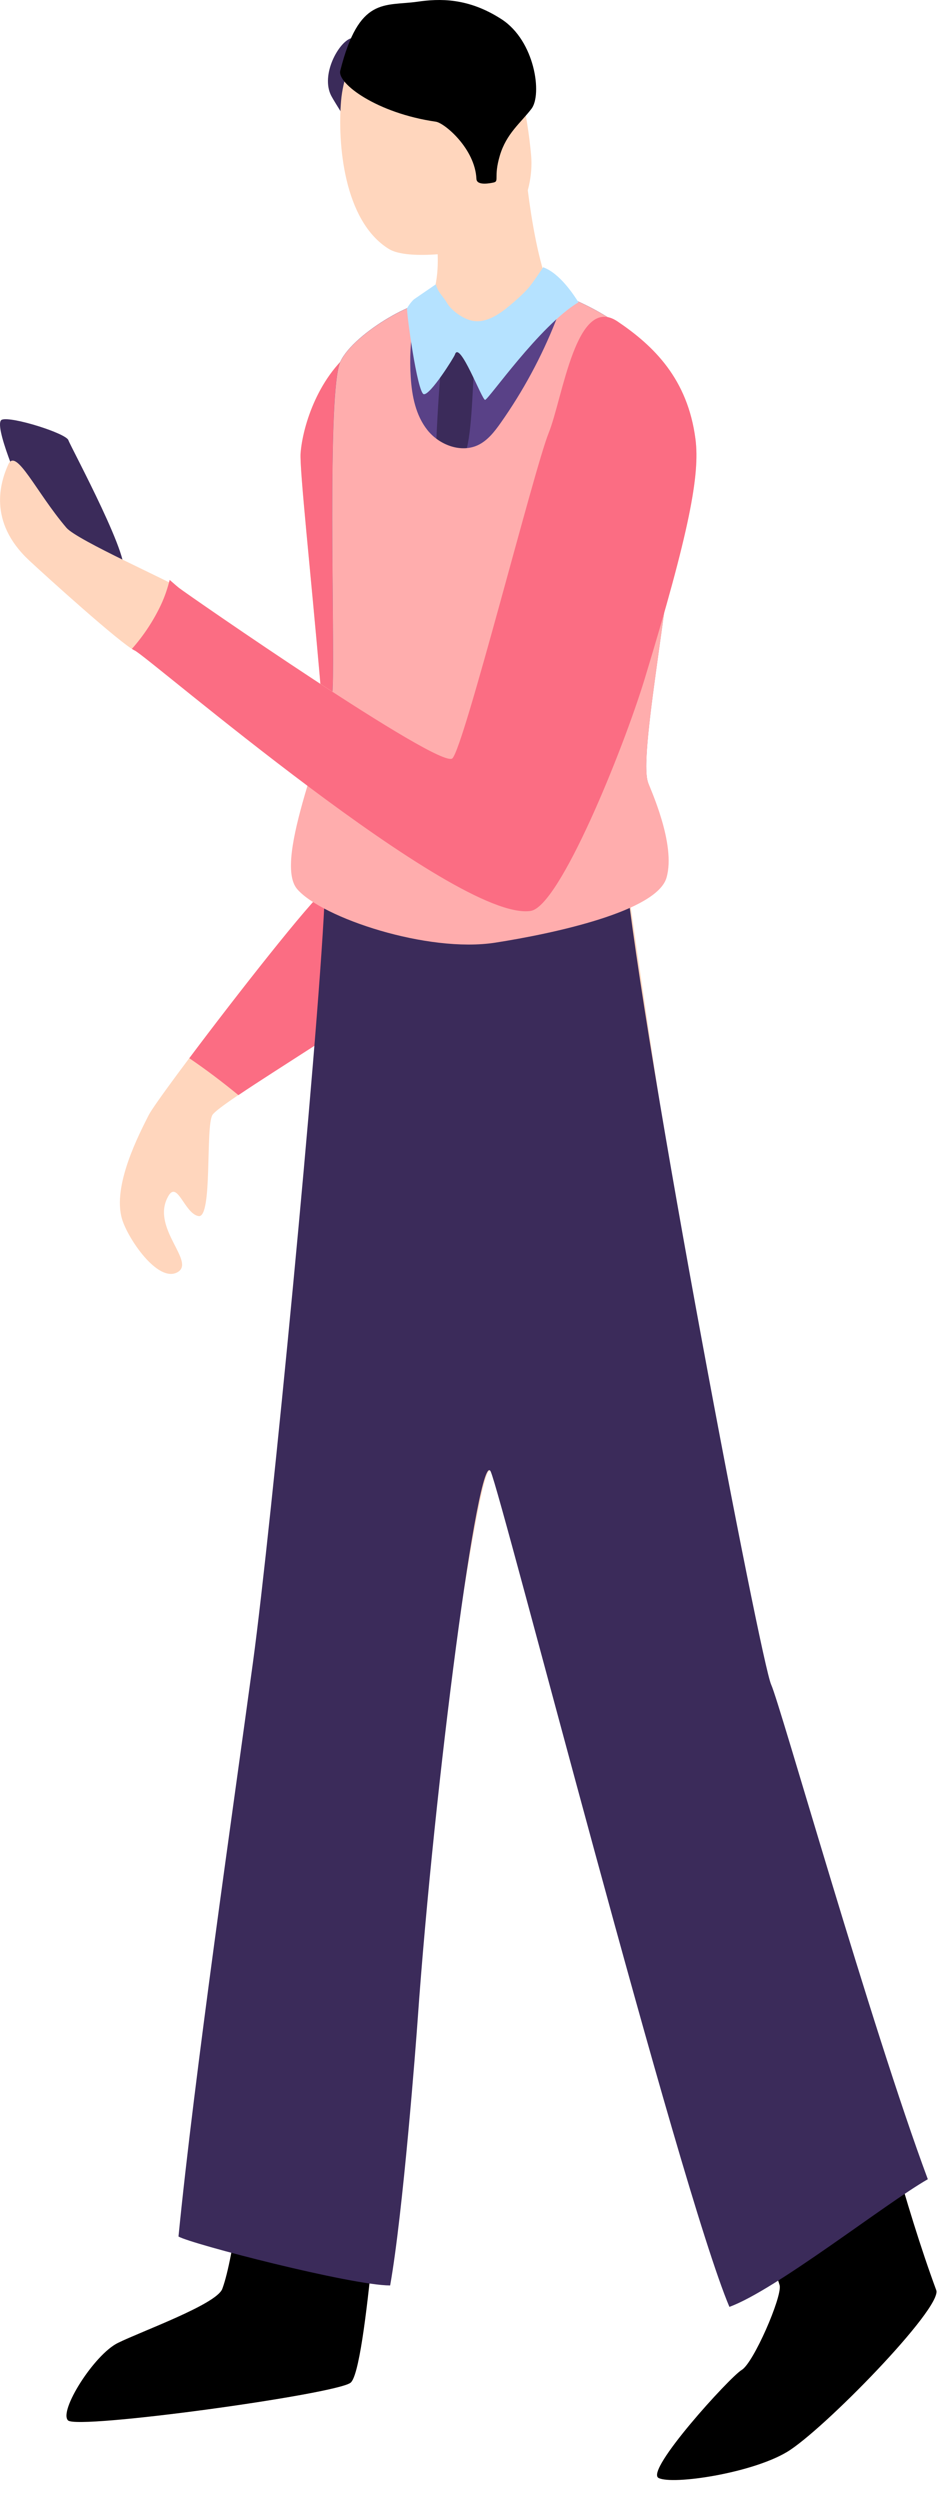 <?xml version="1.0" encoding="UTF-8"?> <svg xmlns="http://www.w3.org/2000/svg" width="39" height="104" viewBox="0 0 39 104" fill="none"> <path d="M0.929 20.448C0.929 20.448 -0.331 17.6 0.084 17.458C0.496 17.317 2.749 18.028 2.846 18.312C2.946 18.597 5.684 23.651 5.071 23.864C4.456 24.079 0.929 20.448 0.929 20.448Z" fill="#3B2B5A"></path> <path d="M17.37 13.332C18.791 11.979 18.004 9.081 18.004 9.081L21.796 6.255C21.796 6.255 22.154 11.223 23.239 12.687C24.325 14.152 21.398 15.045 21.398 15.045L19.126 14.133L17.37 13.332Z" fill="#FFD6BD"></path> <path d="M15.353 14.133C13.4 15.141 12.609 17.584 12.509 18.852C12.412 20.122 14.404 36.354 13.514 37.036C12.625 37.72 6.582 45.613 6.189 46.391C5.795 47.174 4.658 49.34 5.083 50.727C5.327 51.532 6.559 53.359 7.373 52.935C8.187 52.511 6.288 51.114 6.98 49.809C7.373 49.029 7.671 50.493 8.264 50.592C8.856 50.69 8.545 46.877 8.842 46.385C9.138 45.898 14.241 42.893 15.527 41.82C16.809 40.747 19.126 27.642 19.126 27.642L15.353 14.133Z" fill="#FFD6BD"></path> <path d="M7.879 44.024C9.85 41.392 12.905 37.507 13.516 37.036C14.407 36.354 12.414 20.122 12.512 18.852C12.603 17.695 13.272 15.563 14.875 14.432C15.072 14.453 15.264 14.477 15.461 14.508L19.129 27.644C19.129 27.644 16.811 40.747 15.529 41.822C14.583 42.613 11.567 44.45 9.923 45.56C9.26 45.015 8.581 44.501 7.879 44.024Z" fill="#FB6D83"></path> <path d="M14.611 1.592C14.097 1.747 13.333 3.117 13.789 3.99C13.913 4.229 14.681 5.436 14.681 5.436L15.201 3.183L14.611 1.592Z" fill="#3B2B5A"></path> <path d="M22.671 12.622C24.637 12.675 27.522 14.752 28.114 15.923C28.706 17.095 25.635 32.616 25.929 35.35C26.227 38.087 31.115 70.299 31.608 71.375C34.617 77.922 36.336 88.141 38.968 95.277C39.239 96.01 34.23 101.136 32.747 102.015C31.266 102.895 28.006 103.383 27.414 103.09C26.822 102.795 30.378 98.889 30.87 98.596C31.363 98.304 32.55 95.567 32.453 95.08C32.353 94.593 20.919 62.292 20.424 61.219C19.929 60.145 17.31 80.021 16.123 87.359C15.866 88.95 15.276 98.644 14.584 99.133C13.893 99.621 3.227 101.085 2.831 100.696C2.436 100.307 3.917 97.962 4.904 97.474C5.894 96.985 9.009 95.868 9.251 95.225C10.583 91.686 12.116 67.391 12.116 66.121C12.116 64.854 13.499 38.678 13.499 37.8C13.499 36.921 14.288 15.532 14.781 14.653C15.276 13.773 19.118 12.524 22.671 12.622Z" fill="#FFD6BD"></path> <path d="M27.414 103.09C26.822 102.795 30.378 98.889 30.87 98.596C31.363 98.304 32.55 95.567 32.453 95.08C32.411 94.881 30.494 89.413 28.199 82.925C30.622 82.876 33.045 82.956 35.456 83.194C36.58 87.429 37.661 91.732 38.968 95.275C39.239 96.008 34.23 101.134 32.747 102.012C31.268 102.893 28.006 103.383 27.414 103.09Z" fill="black"></path> <path d="M2.832 100.694C2.438 100.304 3.917 97.959 4.905 97.472C5.895 96.983 9.01 95.866 9.252 95.223C9.734 93.935 10.246 89.89 10.702 85.209C12.669 84.776 14.647 84.385 16.633 84.056C16.444 85.311 16.273 86.433 16.123 87.357C15.867 88.948 15.276 98.641 14.585 99.131C13.893 99.62 3.227 101.085 2.832 100.694Z" fill="black"></path> <path d="M16.239 95.08C14.623 95.078 7.936 93.35 7.429 93.044C8.089 86.345 9.701 75.258 10.533 69.124C11.293 63.527 13.215 43.592 13.503 37.577C13.772 37.605 23.025 40.208 25.995 35.953C26.834 43.995 31.666 69.14 32.098 70.084C32.471 70.893 36.247 84.295 38.618 90.66C36.831 91.684 32.299 95.264 30.359 95.971C28.234 90.935 20.869 62.187 20.424 61.219C19.929 60.145 18.078 74.168 17.382 84.056C17.32 84.949 16.775 92.072 16.239 95.08Z" fill="#3B2B5A"></path> <path d="M23.481 12.292C27.412 13.865 28.186 16.063 28.186 19.788C28.186 23.511 26.556 31.234 26.962 32.524C27.37 33.812 25.993 35.953 25.993 35.953C25.993 35.953 24.709 38.676 20.076 38.691C15.268 38.705 14.141 38.107 13.501 37.577C12.859 37.046 12.128 36.956 12.453 35.344C12.78 33.733 13.749 30.743 13.843 28.656C13.938 26.569 13.596 16.261 14.166 15.043C14.735 13.822 17.628 12.212 18.138 12.614C18.647 13.015 18.786 14.832 19.126 14.77C19.465 14.709 22.942 12.077 23.481 12.292Z" fill="#594187"></path> <path d="M25.708 13.376C27.219 14.397 28.622 15.765 28.947 18.264C29.139 19.739 28.698 22.11 26.828 28.258C25.929 31.203 23.274 37.601 22.09 37.896C20.905 38.189 6.145 27.304 5.607 27.062C5.066 26.82 1.885 23.943 1.208 23.31C-0.517 21.697 0.019 20.046 0.344 19.323C0.667 18.6 1.5 20.474 2.765 21.957C3.212 22.479 7.133 24.207 7.454 24.459C7.771 24.709 18.337 32.035 18.832 31.547C19.325 31.06 22.241 19.485 22.835 18.02C23.429 16.556 23.974 12.206 25.708 13.376Z" fill="#FFD6BD"></path> <path d="M20.796 1.497C21.539 2.751 21.947 4.719 22.105 6.441C22.262 8.166 21.218 9.853 20.348 10.179C19.476 10.507 16.977 10.851 16.184 10.357C14.303 9.192 14.046 5.956 14.197 4.193C14.349 2.429 15.49 0.768 16.652 0.492C19.127 -0.094 20.234 0.547 20.796 1.497Z" fill="#FFD6BD"></path> <path d="M19.768 14.983C19.671 15.645 19.675 17.67 19.43 18.649C19.186 19.63 18.186 20.058 18.146 19.36C18.103 18.661 18.362 14.283 18.525 14.133C18.689 13.984 19.886 14.16 19.768 14.983Z" fill="#3B2B5A"></path> <path d="M12.376 36.997C11.316 35.789 13.762 30.536 13.845 28.658C13.94 26.571 13.598 16.263 14.168 15.045C14.597 14.129 16.332 12.995 17.388 12.655C17.368 12.864 17.279 13.083 17.227 13.359C17.084 14.125 17.044 14.918 17.096 15.694C17.144 16.472 17.303 17.279 17.79 17.892C18.277 18.504 19.171 18.852 19.886 18.522C20.292 18.332 20.58 17.961 20.837 17.597C21.766 16.28 22.537 14.854 23.129 13.359C23.264 13.013 23.4 12.655 23.599 12.344C27.43 13.912 28.191 16.104 28.191 19.792C28.191 23.515 26.561 31.238 26.967 32.528C27.045 32.772 28.149 35.121 27.741 36.516C27.335 37.915 23.052 38.836 20.611 39.217C17.788 39.653 13.414 38.183 12.376 36.997Z" fill="#FFADAD"></path> <path d="M7.062 24.125C7.265 24.302 7.402 24.422 7.452 24.461C7.768 24.711 18.335 32.037 18.83 31.549C19.323 31.062 22.238 19.487 22.833 18.023C23.427 16.558 23.974 12.208 25.707 13.376C27.219 14.398 28.621 15.766 28.946 18.264C29.139 19.739 28.698 22.11 26.828 28.258C25.929 31.203 23.297 37.71 22.089 37.896C18.956 38.375 6.145 27.304 5.606 27.062C5.575 27.048 5.538 27.025 5.49 26.995C5.981 26.44 6.395 25.813 6.708 25.143C6.867 24.801 6.977 24.463 7.062 24.125Z" fill="#FB6D83"></path> <path d="M24.078 12.575C22.46 13.541 20.325 16.636 20.19 16.636C20.058 16.636 19.126 14.131 18.935 14.75C18.9 14.864 17.914 16.437 17.641 16.4C17.369 16.361 16.904 12.923 16.945 12.825C16.986 12.73 17.158 12.503 17.243 12.444C17.635 12.175 17.748 12.098 18.142 11.827C18.235 12.181 18.426 12.296 18.612 12.614C18.799 12.931 19.273 13.259 19.635 13.339C20.209 13.466 20.766 13.089 21.215 12.712C21.48 12.491 21.741 12.261 21.973 12.005C22.143 11.821 22.607 11.119 22.607 11.119C23.297 11.367 23.875 12.257 24.078 12.575Z" fill="#B5E2FF"></path> <path d="M20.874 0.799C22.272 1.704 22.572 3.936 22.121 4.526C21.669 5.116 21.075 5.556 20.803 6.476C20.532 7.393 20.801 7.543 20.53 7.596C20.453 7.611 19.845 7.75 19.83 7.443C19.774 6.183 18.5 5.114 18.14 5.063C15.68 4.708 14.029 3.469 14.162 2.945C14.943 -0.158 15.995 0.266 17.37 0.072C18.283 -0.059 19.474 -0.106 20.874 0.799Z" fill="black"></path> </svg> 